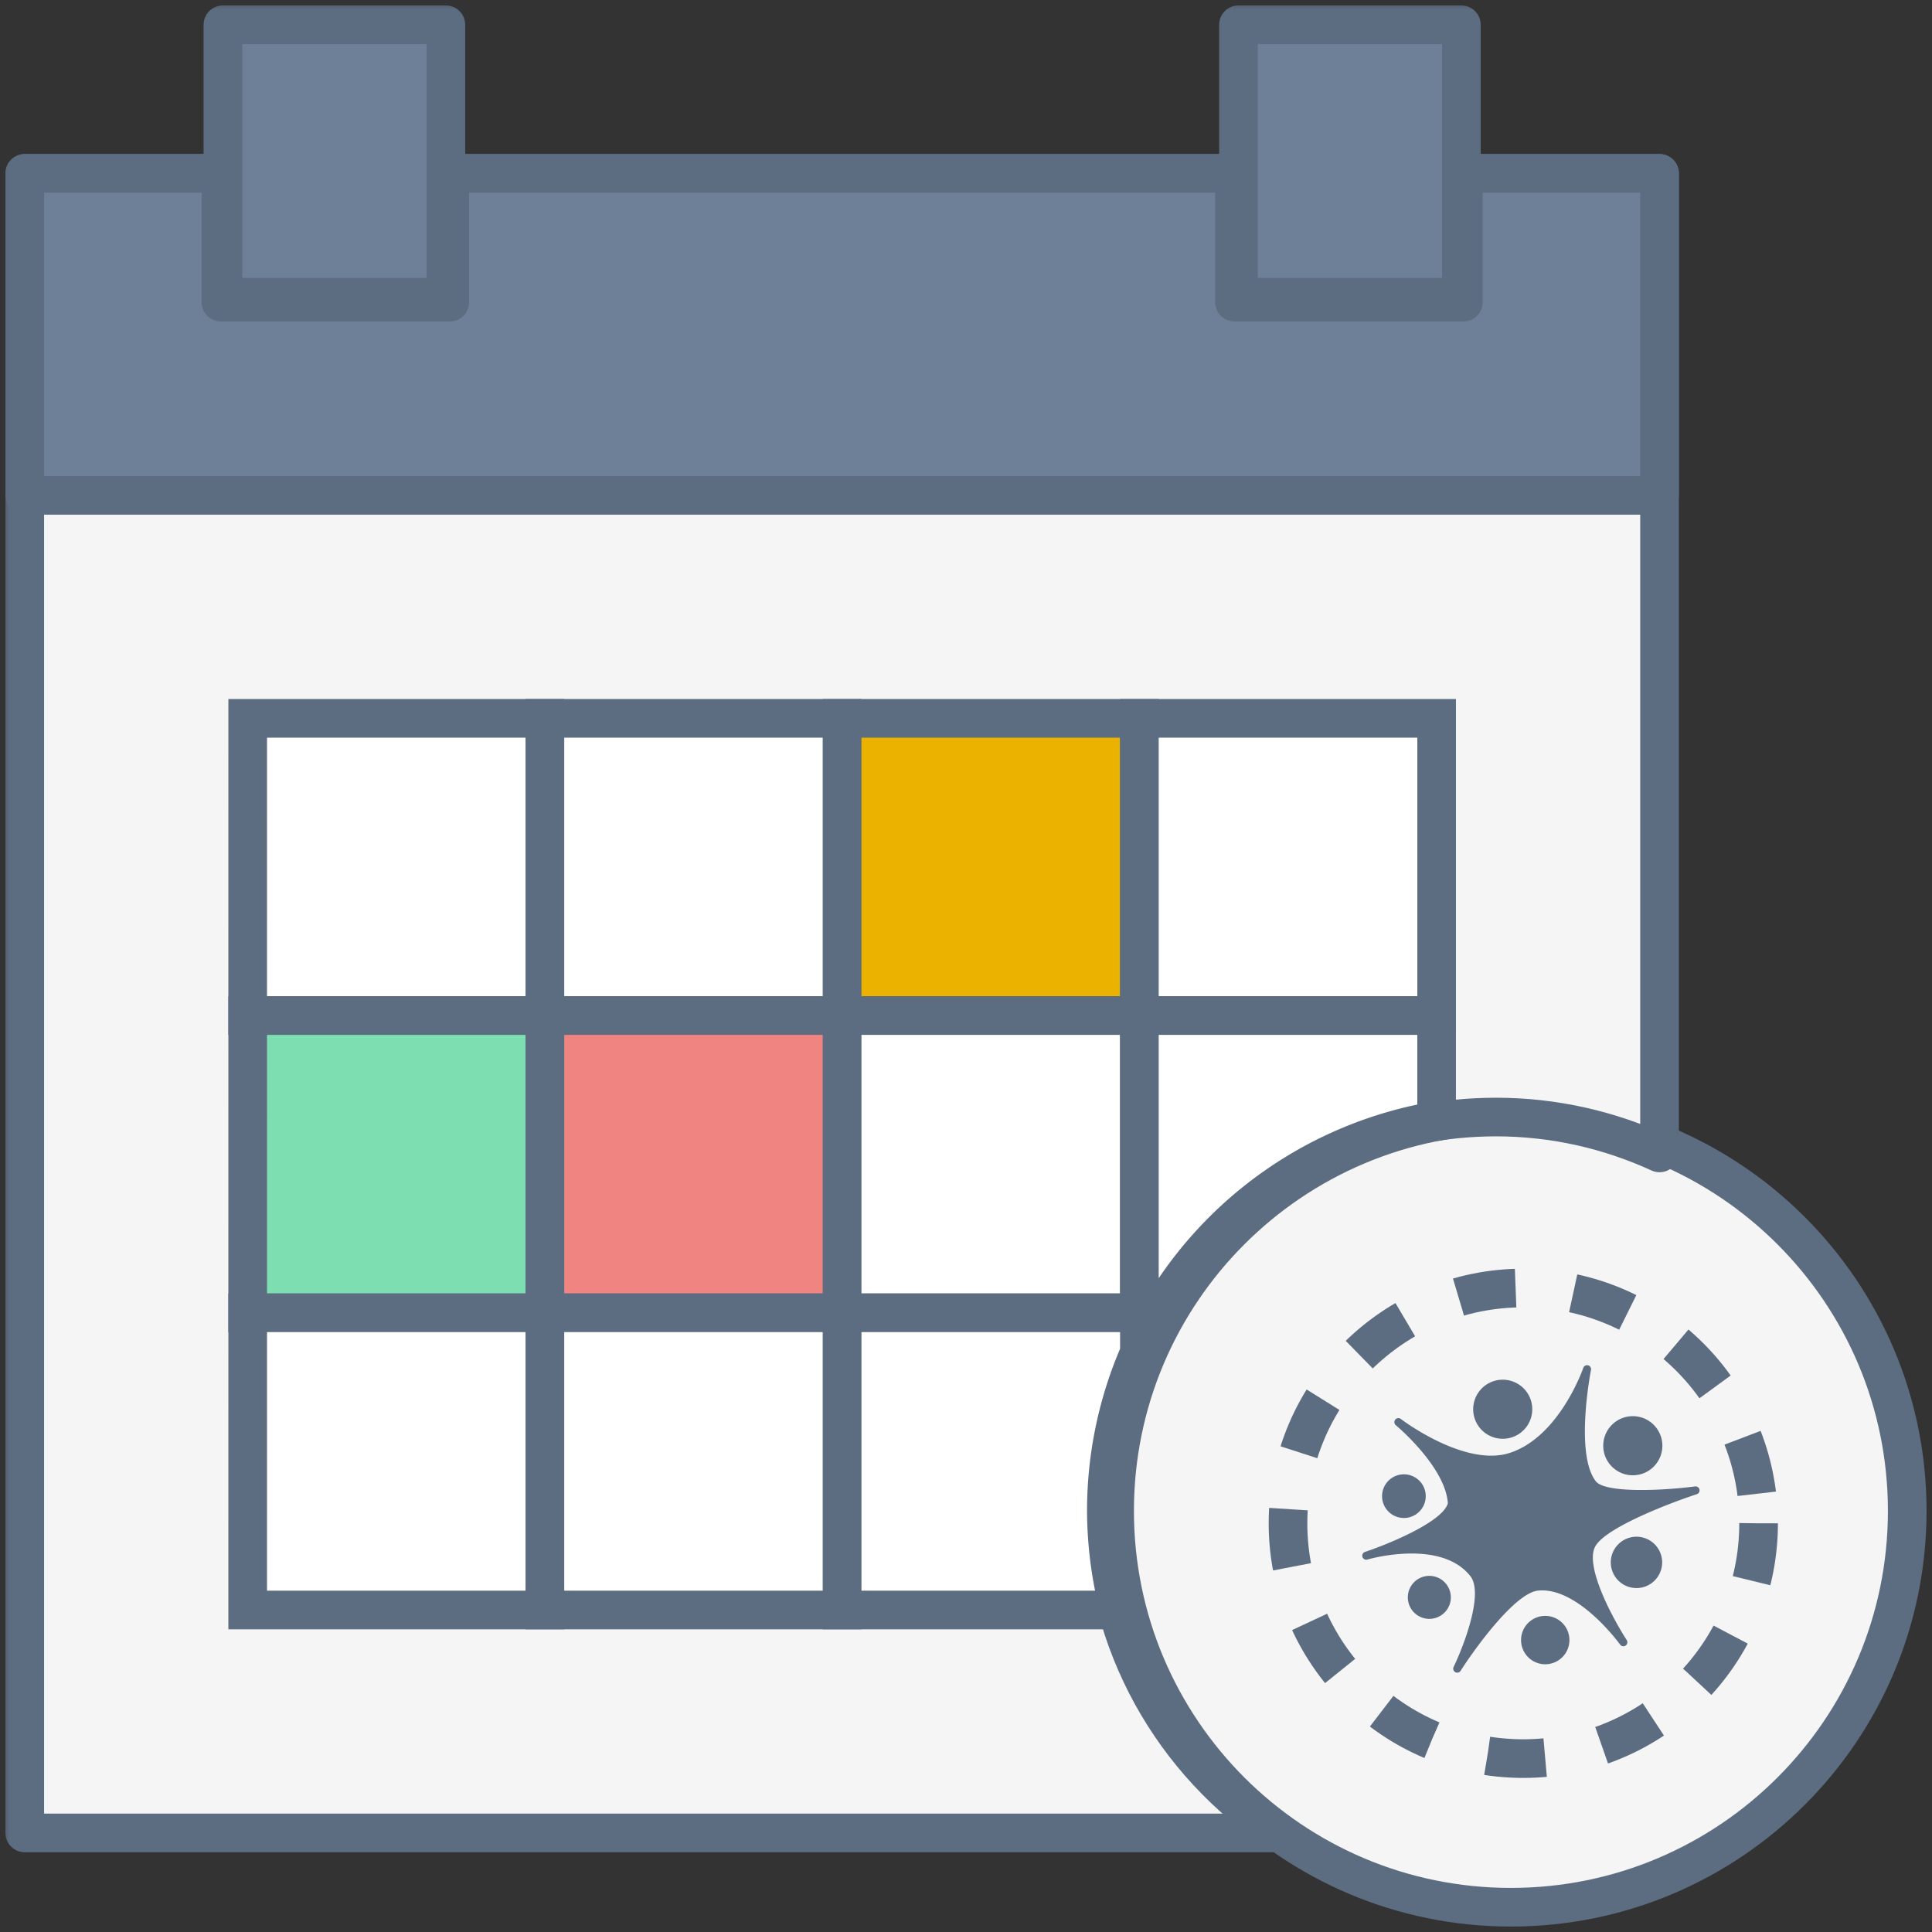 <svg width="100" height="100" viewBox="0 0 100 100" xmlns="http://www.w3.org/2000/svg" xmlns:xlink="http://www.w3.org/1999/xlink"><rect x="0" y="0" width="100" height="100" fill="#333333" stroke="none"/><title>design-categories-calendar-design</title><defs><path id="a" d="M0 100h100V0H0z"/></defs><g fill="none" fill-rule="evenodd"><path d="M98.718 78.205c0 11.328-9.185 20.513-20.513 20.513-11.328 0-20.513-9.185-20.513-20.513 0-11.328 9.185-20.513 20.513-20.513 11.328 0 20.513 9.185 20.513 20.513z" fill="#F5F5F5"/><path d="M98.718 78.205c0 11.328-9.185 20.513-20.513 20.513-11.328 0-20.513-9.185-20.513-20.513 0-11.328 9.185-20.513 20.513-20.513 11.328 0 20.513 9.185 20.513 20.513z" stroke="#5D6D81" stroke-width="2"/><mask id="b" fill="#fff"><use xlink:href="#a"/></mask><g mask="url(#b)"><g transform="translate(66.667 66.667)"><circle stroke="#5D6D81" stroke-width="2" stroke-dasharray="3" cx="12.179" cy="12.179" r="12.179"/><g fill="#5D6D81"><path d="M21.297 10.43a.208.208 0 0 0-.228-.16c-1.733.225-4.659.35-5.137-.267-1.099-1.417-.258-5.717-.25-5.76a.207.207 0 0 0-.399-.107c-.012.035-1.238 3.57-3.81 4.4-2.33.752-5.598-1.73-5.63-1.756a.207.207 0 0 0-.26.324c.027.021 2.58 2.164 2.69 4.05-.313.99-3.191 2.141-4.285 2.505a.207.207 0 0 0 .124.395c.038-.011 3.776-1.097 5.324.856.722.912-.382 3.71-.868 4.71a.208.208 0 0 0 .361.202c.71-1.117 2.813-4.041 4.017-4.16 2.068-.206 4.22 2.761 4.242 2.791a.207.207 0 0 0 .342-.234c-.647-.994-2.2-3.802-1.625-4.846.55-.994 3.979-2.286 5.254-2.7a.207.207 0 0 0 .138-.243"/><path d="M18.68 6.88a1.53 1.53 0 1 1-1.667 2.567 1.53 1.53 0 0 1 1.668-2.566M6.615 9.826c.523.339.672 1.04.331 1.563a1.13 1.13 0 1 1-.332-1.563m1.298 5.247A1.113 1.113 0 1 1 6.7 16.94a1.113 1.113 0 0 1 1.212-1.867m6.064 2.087a1.252 1.252 0 1 1-1.363 2.1 1.252 1.252 0 0 1 1.363-2.1m4.784-4.073a1.329 1.329 0 1 1-1.447 2.23 1.329 1.329 0 0 1 1.447-2.23m-6.838-8.11a1.529 1.529 0 1 1-1.664 2.565 1.529 1.529 0 0 1 1.664-2.565"/></g></g></g><path fill="#6E8097" mask="url(#b)" d="M11.538 15.385h11.539V1.282H11.538z"/><path stroke="#5D6D81" stroke-width="2" stroke-linecap="round" stroke-linejoin="round" mask="url(#b)" d="M11.538 15.385h11.539V1.282H11.538z"/><path fill="#6E8097" mask="url(#b)" d="M64.103 15.385H75.64V1.282H64.103z"/><path d="M57.128 78.03c0-11.162 9.093-20.212 20.308-20.212 3.024 0 5.882.675 8.461 1.856v-50.7H75.744v6.737H63.897V8.974H23.282v6.737H11.436V8.974H1.282v85.898H66.22c-5.476-3.62-9.09-9.81-9.09-16.843z" stroke="#5D6D81" stroke-width="2" fill="#F5F5F5" stroke-linecap="round" stroke-linejoin="round" mask="url(#b)"/><path stroke="#5D6D81" stroke-width="2" stroke-linecap="round" stroke-linejoin="round" mask="url(#b)" d="M64.103 15.385H75.64V1.282H64.103z"/><path stroke="#5D6D81" stroke-width="2" fill="#6E8097" stroke-linecap="round" stroke-linejoin="round" mask="url(#b)" d="M75.744 8.974v6.667H63.897V8.974H23.282v6.667H11.436V8.974H1.282v16.667h84.615V8.974z"/><path stroke="#5D6D81" stroke-width="2" fill="#FFF" stroke-linecap="round" mask="url(#b)" d="M12.82 52.564h15.385V37.18H12.821z"/><path stroke="#5D6D81" stroke-width="2" fill="#7DDEB1" stroke-linecap="round" mask="url(#b)" d="M12.82 67.949h15.385V52.564H12.821z"/><path stroke="#5D6D81" stroke-width="2" fill="#FFF" stroke-linecap="round" mask="url(#b)" d="M12.82 83.333h15.385V67.95H12.821zm15.385-30.769H43.59V37.18H28.205z"/><path stroke="#5D6D81" stroke-width="2" fill="#F08481" stroke-linecap="round" mask="url(#b)" d="M28.205 67.949H43.59V52.564H28.205z"/><path stroke="#5D6D81" stroke-width="2" fill="#FFF" stroke-linecap="round" mask="url(#b)" d="M28.205 83.333H43.59V67.95H28.205z"/><path stroke="#5D6D81" stroke-width="2" fill="#EBB200" stroke-linecap="round" mask="url(#b)" d="M43.59 52.564h15.384V37.18H43.59z"/><path stroke="#5D6D81" stroke-width="2" fill="#FFF" stroke-linecap="round" mask="url(#b)" d="M43.59 67.949h15.384V52.564H43.59zm15.384-15.385H74.36V37.18H58.974z"/><path d="M74.359 58v-5.436H58.974V67.95h1.057A20.504 20.504 0 0 1 74.359 58z" stroke="#5D6D81" stroke-width="2" fill="#FFF" stroke-linecap="round" mask="url(#b)"/><path d="M57.265 78.205c0-2.913.615-5.679 1.71-8.186v-2.07H43.59v15.384h14.347a20.532 20.532 0 0 1-.672-5.128z" stroke="#5D6D81" stroke-width="2" fill="#FFF" stroke-linecap="round" mask="url(#b)"/></g></svg>